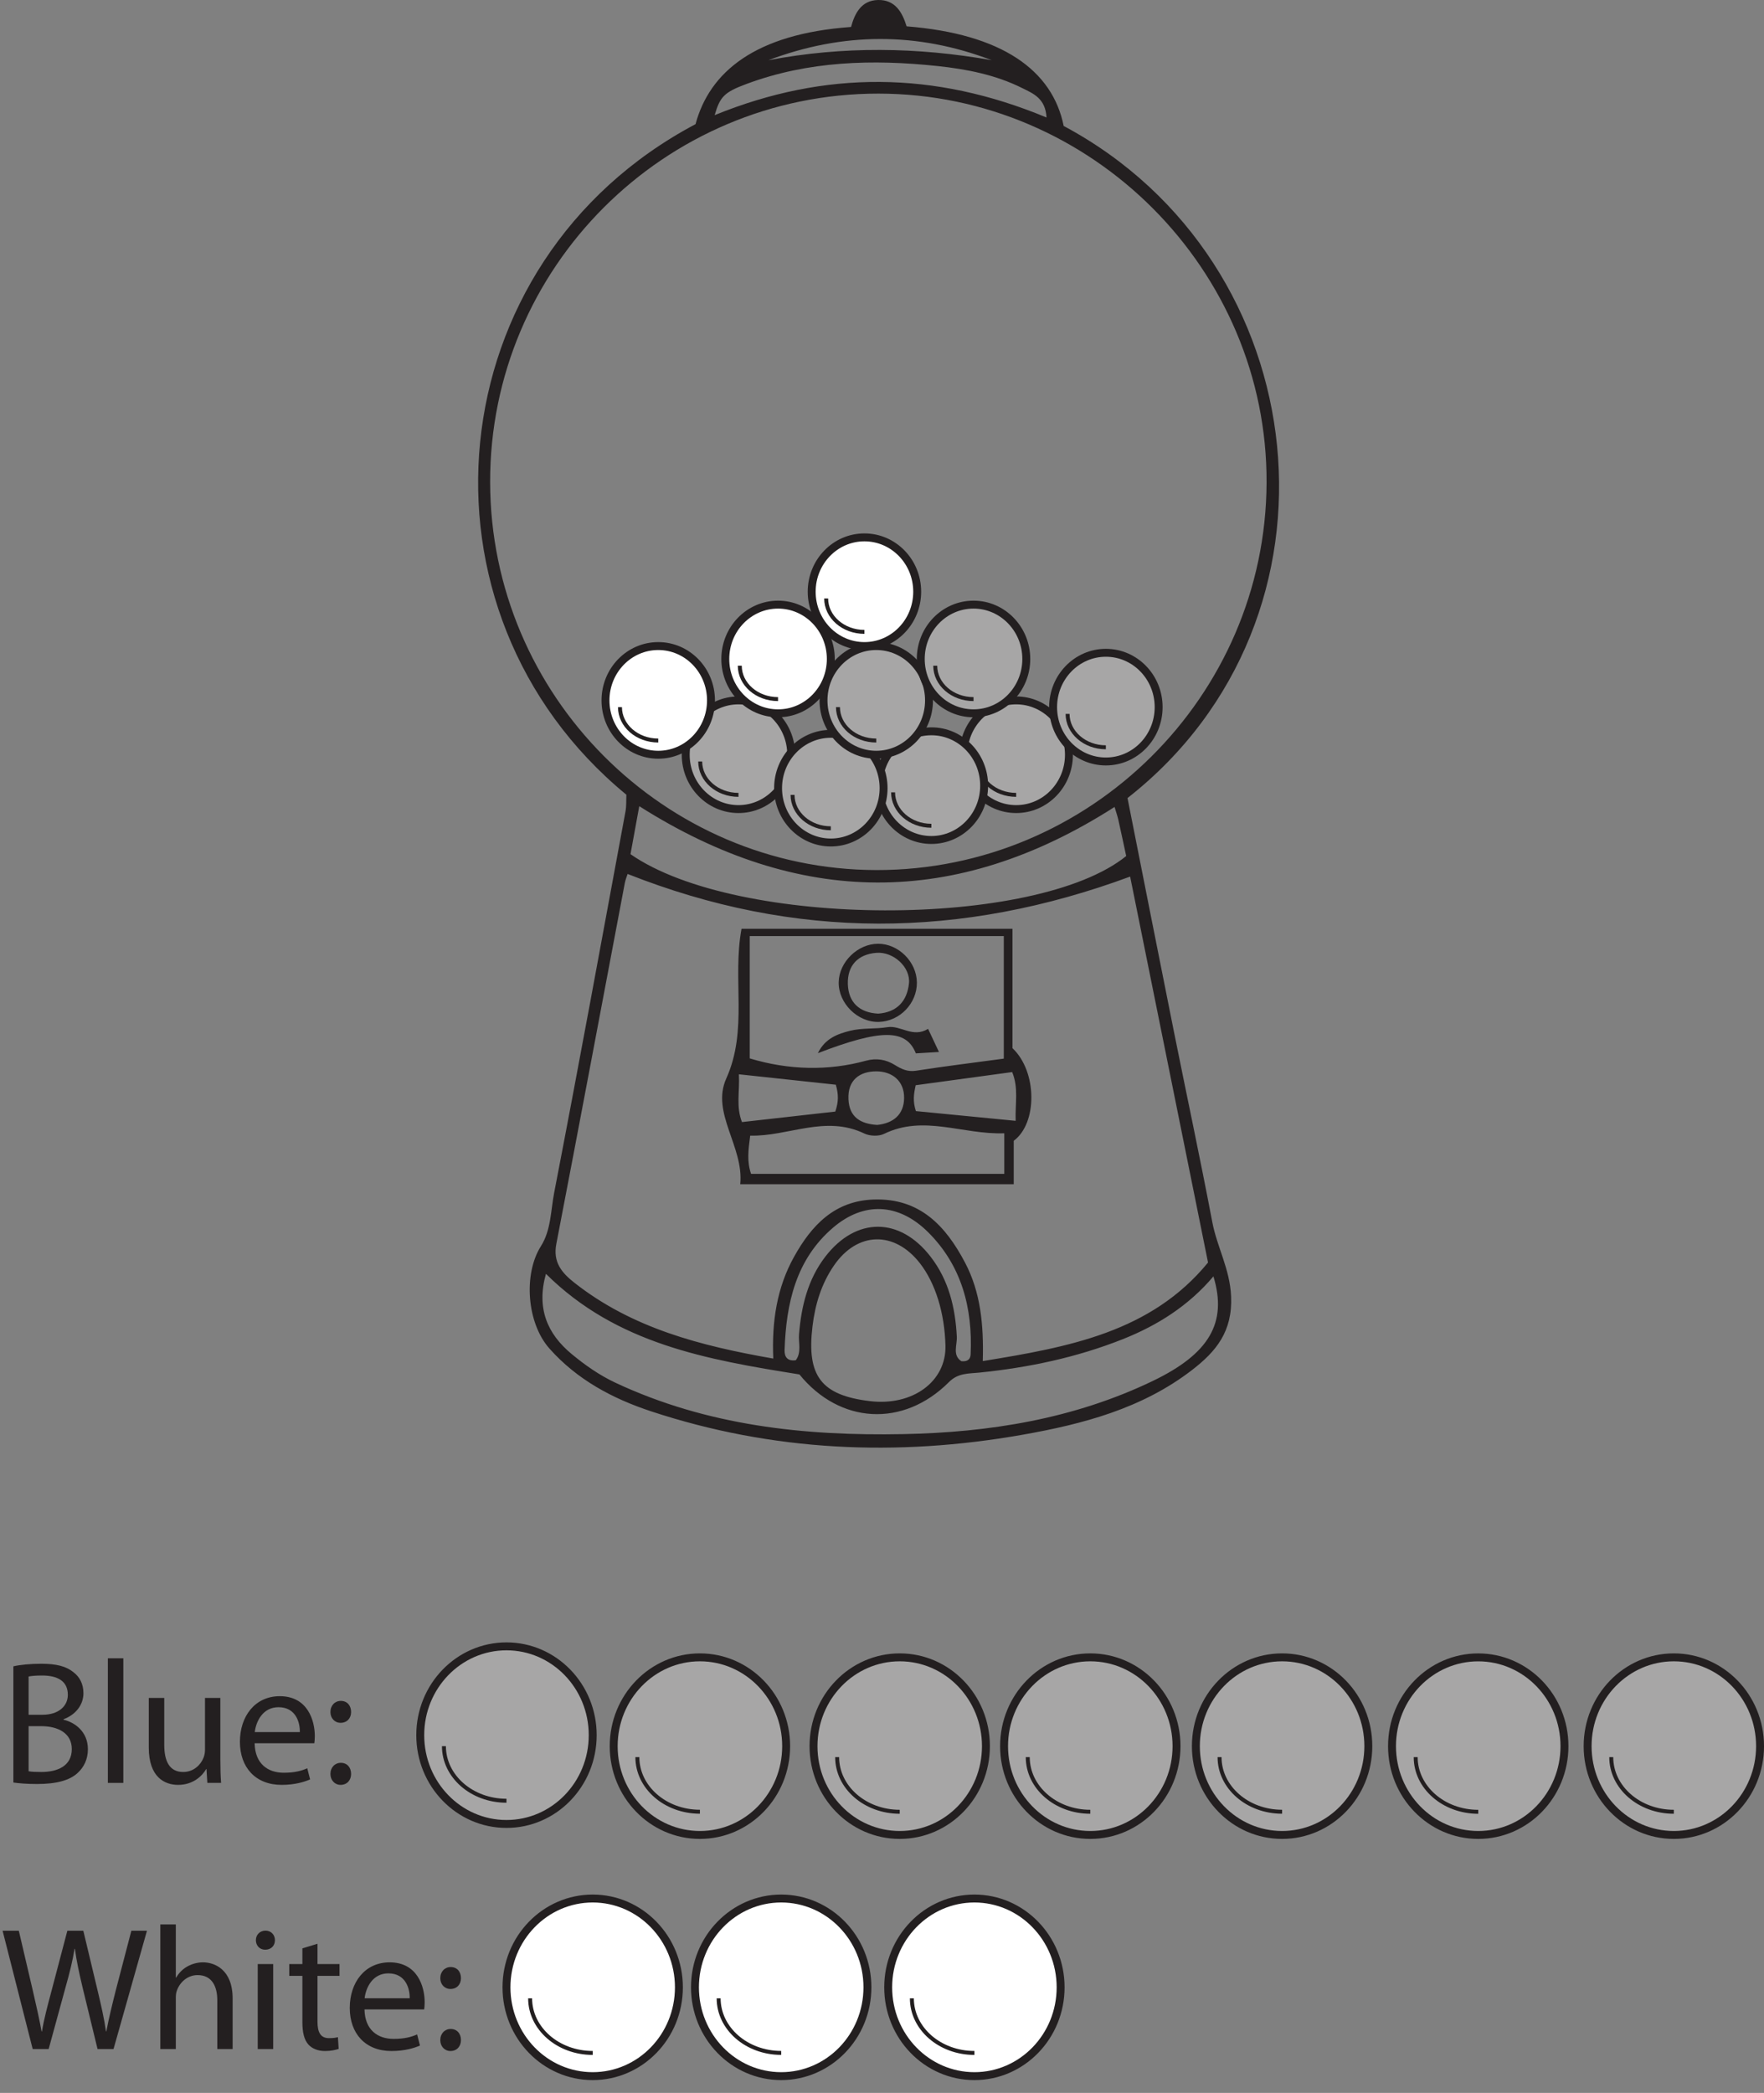 <?xml version="1.0" encoding="UTF-8"?>
<svg xmlns="http://www.w3.org/2000/svg" xmlns:xlink="http://www.w3.org/1999/xlink" width="222.632pt" height="264.029pt" viewBox="0 0 222.632 264.029" version="1.1">
<rect x="0" y="0" width="222.632" height="264.029" fill="#808080" stroke="none"/>
<defs>
<g>
<symbol overflow="visible" id="glyph0-0">
<path style="stroke:none;" d="M 0 0 L 11.078 0 L 11.078 -15.5 L 0 -15.5 Z M 5.531 -8.75 L 1.766 -14.391 L 9.297 -14.391 Z M 6.203 -7.75 L 9.969 -13.391 L 9.969 -2.109 Z M 1.766 -1.109 L 5.531 -6.75 L 9.297 -1.109 Z M 1.109 -13.391 L 4.875 -7.75 L 1.109 -2.109 Z M 1.109 -13.391 "/>
</symbol>
<symbol overflow="visible" id="glyph0-1">
<path style="stroke:none;" d="M 1.688 -0.047 C 2.328 0.047 3.344 0.141 4.672 0.141 C 7.109 0.141 8.797 -0.312 9.812 -1.266 C 10.578 -1.969 11.094 -2.969 11.094 -4.25 C 11.094 -6.469 9.438 -7.641 8.016 -7.969 L 8.016 -8.031 C 9.562 -8.594 10.531 -9.859 10.531 -11.312 C 10.531 -12.484 10.047 -13.375 9.281 -13.953 C 8.375 -14.703 7.125 -15.031 5.203 -15.031 C 3.875 -15.031 2.531 -14.906 1.688 -14.703 Z M 3.609 -13.422 C 3.922 -13.484 4.422 -13.547 5.312 -13.547 C 7.266 -13.547 8.562 -12.844 8.562 -11.109 C 8.562 -9.672 7.375 -8.594 5.359 -8.594 L 3.609 -8.594 Z M 3.609 -7.156 L 5.203 -7.156 C 7.312 -7.156 9.062 -6.281 9.062 -4.266 C 9.062 -2.109 7.219 -1.375 5.219 -1.375 C 4.531 -1.375 4 -1.391 3.609 -1.469 Z M 3.609 -7.156 "/>
</symbol>
<symbol overflow="visible" id="glyph0-2">
<path style="stroke:none;" d="M 1.609 0 L 3.562 0 L 3.562 -15.719 L 1.609 -15.719 Z M 1.609 0 "/>
</symbol>
<symbol overflow="visible" id="glyph0-3">
<path style="stroke:none;" d="M 10.578 -10.719 L 8.641 -10.719 L 8.641 -4.156 C 8.641 -3.781 8.562 -3.438 8.453 -3.172 C 8.109 -2.281 7.203 -1.375 5.891 -1.375 C 4.141 -1.375 3.5 -2.766 3.5 -4.797 L 3.5 -10.719 L 1.547 -10.719 L 1.547 -4.453 C 1.547 -0.703 3.562 0.25 5.25 0.25 C 7.156 0.25 8.297 -0.891 8.797 -1.75 L 8.828 -1.75 L 8.938 0 L 10.672 0 C 10.609 -0.844 10.578 -1.812 10.578 -2.938 Z M 10.578 -10.719 "/>
</symbol>
<symbol overflow="visible" id="glyph0-4">
<path style="stroke:none;" d="M 10.234 -5 C 10.266 -5.219 10.297 -5.516 10.297 -5.906 C 10.297 -7.875 9.391 -10.938 5.875 -10.938 C 2.75 -10.938 0.844 -8.406 0.844 -5.188 C 0.844 -1.953 2.812 0.25 6.109 0.25 C 7.812 0.25 9.016 -0.141 9.703 -0.438 L 9.344 -1.844 C 8.641 -1.531 7.766 -1.281 6.375 -1.281 C 4.406 -1.281 2.75 -2.375 2.703 -5 Z M 2.719 -6.406 C 2.875 -7.75 3.719 -9.547 5.719 -9.547 C 7.906 -9.547 8.438 -7.609 8.406 -6.406 Z M 2.719 -6.406 "/>
</symbol>
<symbol overflow="visible" id="glyph0-5">
<path style="stroke:none;" d="M 2.453 -7.578 C 3.281 -7.578 3.781 -8.172 3.781 -8.938 C 3.781 -9.766 3.281 -10.344 2.484 -10.344 C 1.734 -10.344 1.172 -9.766 1.172 -8.938 C 1.172 -8.172 1.703 -7.578 2.453 -7.578 Z M 2.453 0.25 C 3.281 0.25 3.781 -0.359 3.781 -1.125 C 3.781 -1.953 3.281 -2.531 2.484 -2.531 C 1.734 -2.531 1.172 -1.953 1.172 -1.125 C 1.172 -0.359 1.703 0.25 2.453 0.25 Z M 2.453 0.25 "/>
</symbol>
<symbol overflow="visible" id="glyph0-6">
<path style="stroke:none;" d="M 6.141 0 L 8.266 -7.766 C 8.812 -9.703 9.172 -11.156 9.406 -12.641 L 9.453 -12.641 C 9.656 -11.141 9.969 -9.672 10.422 -7.766 L 12.312 0 L 14.328 0 L 18.547 -14.922 L 16.578 -14.922 L 14.609 -7.391 C 14.141 -5.531 13.734 -3.875 13.422 -2.234 L 13.375 -2.234 C 13.156 -3.812 12.75 -5.578 12.328 -7.344 L 10.516 -14.922 L 8.5 -14.922 L 6.516 -7.391 C 6 -5.469 5.531 -3.703 5.297 -2.219 L 5.25 -2.219 C 4.984 -3.656 4.578 -5.516 4.141 -7.375 L 2.375 -14.922 L 0.328 -14.922 L 4.125 0 Z M 6.141 0 "/>
</symbol>
<symbol overflow="visible" id="glyph0-7">
<path style="stroke:none;" d="M 1.609 0 L 3.562 0 L 3.562 -6.469 C 3.562 -6.812 3.594 -7.109 3.703 -7.391 C 4.078 -8.438 5.047 -9.328 6.312 -9.328 C 8.141 -9.328 8.797 -7.875 8.797 -6.156 L 8.797 0 L 10.734 0 L 10.734 -6.375 C 10.734 -10.047 8.438 -10.938 7 -10.938 C 6.266 -10.938 5.578 -10.734 5 -10.406 C 4.406 -10.078 3.922 -9.562 3.609 -9.016 L 3.562 -9.016 L 3.562 -15.719 L 1.609 -15.719 Z M 1.609 0 "/>
</symbol>
<symbol overflow="visible" id="glyph0-8">
<path style="stroke:none;" d="M 3.562 0 L 3.562 -10.719 L 1.609 -10.719 L 1.609 0 Z M 2.594 -14.938 C 1.859 -14.938 1.375 -14.391 1.375 -13.734 C 1.375 -13.062 1.844 -12.531 2.547 -12.531 C 3.328 -12.531 3.781 -13.062 3.781 -13.734 C 3.781 -14.406 3.297 -14.938 2.594 -14.938 Z M 2.594 -14.938 "/>
</symbol>
<symbol overflow="visible" id="glyph0-9">
<path style="stroke:none;" d="M 2.062 -12.703 L 2.062 -10.719 L 0.406 -10.719 L 0.406 -9.234 L 2.062 -9.234 L 2.062 -3.391 C 2.062 -2.125 2.281 -1.172 2.812 -0.578 C 3.281 -0.062 4 0.25 4.922 0.25 C 5.672 0.25 6.266 0.109 6.641 -0.016 L 6.547 -1.5 C 6.266 -1.422 5.953 -1.375 5.422 -1.375 C 4.344 -1.375 3.969 -2.125 3.969 -3.453 L 3.969 -9.234 L 6.75 -9.234 L 6.75 -10.719 L 3.969 -10.719 L 3.969 -13.281 Z M 2.062 -12.703 "/>
</symbol>
</g>
<clipPath id="clip1">
  <path d="M 73 225 L 124 225 L 124 264.027 L 73 264.027 Z M 73 225 "/>
</clipPath>
<clipPath id="clip2">
  <path d="M 83 245 L 106 245 L 106 264.027 L 83 264.027 Z M 83 245 "/>
</clipPath>
<clipPath id="clip3">
  <path d="M 97 225 L 148 225 L 148 264.027 L 97 264.027 Z M 97 225 "/>
</clipPath>
<clipPath id="clip4">
  <path d="M 108 245 L 131 245 L 131 264.027 L 108 264.027 Z M 108 245 "/>
</clipPath>
<clipPath id="clip5">
  <path d="M 49 225 L 100 225 L 100 264.027 L 49 264.027 Z M 49 225 "/>
</clipPath>
<clipPath id="clip6">
  <path d="M 59 245 L 82 245 L 82 264.027 L 59 264.027 Z M 59 245 "/>
</clipPath>
<clipPath id="clip7">
  <path d="M 200 209 L 222.633 209 L 222.633 232 L 200 232 Z M 200 209 "/>
</clipPath>
<clipPath id="clip8">
  <path d="M 186 194 L 222.633 194 L 222.633 246 L 186 246 Z M 186 194 "/>
</clipPath>
</defs>
<g id="surface1">
<path style=" stroke:none;fill-rule:nonzero;fill:rgb(65.492%,64.864%,65.019%);fill-opacity:1;" d="M 99.859 95.215 C 99.859 99 96.879 102.07 93.203 102.07 C 89.523 102.07 86.543 99 86.543 95.215 C 86.543 91.43 89.523 88.359 93.203 88.359 C 96.879 88.359 99.859 91.43 99.859 95.215 "/>
<path style="fill:none;stroke-width:1;stroke-linecap:butt;stroke-linejoin:miter;stroke:rgb(13.73%,12.16%,12.549%);stroke-opacity:1;stroke-miterlimit:10;" d="M -0.002 -0.001 C -0.002 -3.786 -2.982 -6.856 -6.658 -6.856 C -10.338 -6.856 -13.318 -3.786 -13.318 -0.001 C -13.318 3.784 -10.338 6.855 -6.658 6.855 C -2.982 6.855 -0.002 3.784 -0.002 -0.001 Z M -0.002 -0.001 " transform="matrix(1,0,0,-1,99.861,95.214)"/>
<path style="fill-rule:nonzero;fill:rgb(65.492%,64.864%,65.019%);fill-opacity:1;stroke-width:0.5;stroke-linecap:butt;stroke-linejoin:miter;stroke:rgb(13.73%,12.16%,12.549%);stroke-opacity:1;stroke-miterlimit:10;" d="M -0 0.001 C -0 -2.331 2.16 -4.214 4.832 -4.214 " transform="matrix(1,0,0,-1,88.371,96.063)"/>
<path style=" stroke:none;fill-rule:nonzero;fill:rgb(65.492%,64.864%,65.019%);fill-opacity:1;" d="M 134.91 95.215 C 134.91 99 131.93 102.07 128.25 102.07 C 124.57 102.07 121.59 99 121.59 95.215 C 121.59 91.43 124.57 88.359 128.25 88.359 C 131.93 88.359 134.91 91.43 134.91 95.215 "/>
<path style="fill:none;stroke-width:1;stroke-linecap:butt;stroke-linejoin:miter;stroke:rgb(13.73%,12.16%,12.549%);stroke-opacity:1;stroke-miterlimit:10;" d="M 0.001 -0.001 C 0.001 -3.786 -2.98 -6.856 -6.659 -6.856 C -10.339 -6.856 -13.319 -3.786 -13.319 -0.001 C -13.319 3.784 -10.339 6.855 -6.659 6.855 C -2.98 6.855 0.001 3.784 0.001 -0.001 Z M 0.001 -0.001 " transform="matrix(1,0,0,-1,134.909,95.214)"/>
<path style="fill-rule:nonzero;fill:rgb(65.492%,64.864%,65.019%);fill-opacity:1;stroke-width:0.5;stroke-linecap:butt;stroke-linejoin:miter;stroke:rgb(13.73%,12.16%,12.549%);stroke-opacity:1;stroke-miterlimit:10;" d="M -0 0.001 C -0 -2.331 2.16 -4.214 4.832 -4.214 " transform="matrix(1,0,0,-1,123.418,96.063)"/>
<path style=" stroke:none;fill-rule:nonzero;fill:rgb(65.492%,64.864%,65.019%);fill-opacity:1;" d="M 124.207 99.113 C 124.207 102.898 121.227 105.969 117.547 105.969 C 113.867 105.969 110.887 102.898 110.887 99.113 C 110.887 95.328 113.867 92.258 117.547 92.258 C 121.227 92.258 124.207 95.328 124.207 99.113 "/>
<path style="fill:none;stroke-width:1;stroke-linecap:butt;stroke-linejoin:miter;stroke:rgb(13.73%,12.16%,12.549%);stroke-opacity:1;stroke-miterlimit:10;" d="M 0.001 -0.001 C 0.001 -3.786 -2.98 -6.856 -6.659 -6.856 C -10.339 -6.856 -13.319 -3.786 -13.319 -0.001 C -13.319 3.784 -10.339 6.855 -6.659 6.855 C -2.98 6.855 0.001 3.784 0.001 -0.001 Z M 0.001 -0.001 " transform="matrix(1,0,0,-1,124.206,99.112)"/>
<path style="fill-rule:nonzero;fill:rgb(65.492%,64.864%,65.019%);fill-opacity:1;stroke-width:0.5;stroke-linecap:butt;stroke-linejoin:miter;stroke:rgb(13.73%,12.16%,12.549%);stroke-opacity:1;stroke-miterlimit:10;" d="M 0 0.001 C 0 -2.327 2.16 -4.214 4.832 -4.214 " transform="matrix(1,0,0,-1,112.715,99.962)"/>
<path style=" stroke:none;fill-rule:nonzero;fill:rgb(65.492%,64.864%,65.019%);fill-opacity:1;" d="M 111.516 99.43 C 111.516 103.215 108.535 106.285 104.855 106.285 C 101.18 106.285 98.199 103.215 98.199 99.43 C 98.199 95.645 101.18 92.574 104.855 92.574 C 108.535 92.574 111.516 95.645 111.516 99.43 "/>
<path style="fill:none;stroke-width:1;stroke-linecap:butt;stroke-linejoin:miter;stroke:rgb(13.73%,12.16%,12.549%);stroke-opacity:1;stroke-miterlimit:10;" d="M 0 -0.001 C 0 -3.786 -2.98 -6.856 -6.66 -6.856 C -10.336 -6.856 -13.316 -3.786 -13.316 -0.001 C -13.316 3.784 -10.336 6.855 -6.66 6.855 C -2.98 6.855 0 3.784 0 -0.001 Z M 0 -0.001 " transform="matrix(1,0,0,-1,111.516,99.429)"/>
<path style="fill-rule:nonzero;fill:rgb(65.492%,64.864%,65.019%);fill-opacity:1;stroke-width:0.5;stroke-linecap:butt;stroke-linejoin:miter;stroke:rgb(13.73%,12.16%,12.549%);stroke-opacity:1;stroke-miterlimit:10;" d="M 0.002 0.001 C 0.002 -2.327 2.162 -4.214 4.83 -4.214 " transform="matrix(1,0,0,-1,100.025,100.278)"/>
<path style=" stroke:none;fill-rule:nonzero;fill:rgb(65.492%,64.864%,65.019%);fill-opacity:1;" d="M 117.25 88.359 C 117.25 92.145 114.27 95.215 110.59 95.215 C 106.914 95.215 103.934 92.145 103.934 88.359 C 103.934 84.574 106.914 81.504 110.59 81.504 C 114.27 81.504 117.25 84.574 117.25 88.359 "/>
<path style="fill:none;stroke-width:1;stroke-linecap:butt;stroke-linejoin:miter;stroke:rgb(13.73%,12.16%,12.549%);stroke-opacity:1;stroke-miterlimit:10;" d="M 0.001 -0 C 0.001 -3.785 -2.979 -6.856 -6.659 -6.856 C -10.335 -6.856 -13.315 -3.785 -13.315 -0 C -13.315 3.785 -10.335 6.855 -6.659 6.855 C -2.979 6.855 0.001 3.785 0.001 -0 Z M 0.001 -0 " transform="matrix(1,0,0,-1,117.249,88.359)"/>
<path style="fill:none;stroke-width:0.5;stroke-linecap:butt;stroke-linejoin:miter;stroke:rgb(13.73%,12.16%,12.549%);stroke-opacity:1;stroke-miterlimit:10;" d="M -0.001 0.001 C -0.001 -2.331 2.159 -4.214 4.831 -4.214 " transform="matrix(1,0,0,-1,105.759,89.208)"/>
<path style=" stroke:none;fill-rule:evenodd;fill:rgb(13.73%,12.16%,12.549%);fill-opacity:1;" d="M 96.973 7.598 C 106.398 5.801 115.773 5.934 125.16 7.594 C 115.746 3.992 106.328 4.066 96.973 7.598 M 100.438 171.598 C 101.18 170.602 100.754 169.41 100.844 168.309 C 101.137 164.766 101.957 161.402 104.16 158.535 C 108.047 153.488 113.574 153.516 117.453 158.543 C 119.746 161.516 120.566 164.953 120.758 168.625 C 120.816 169.668 120.168 170.953 121.328 171.719 C 122.129 171.805 122.477 171.465 122.5 170.852 C 122.773 165 121.348 159.629 117.129 155.441 C 113.402 151.742 109 151.578 105.148 154.867 C 100.445 158.879 99.219 164.438 99.02 170.312 C 98.992 171.148 99.355 171.754 100.438 171.598 M 132.082 14.824 C 131.945 12.387 130.379 11.793 129.031 11.121 C 125.668 9.438 122.023 8.727 118.328 8.332 C 110.141 7.461 102.031 7.68 94.195 10.598 C 91.387 11.645 90.875 12.203 90.195 14.527 C 104.113 8.855 117.918 8.926 132.082 14.824 M 119.324 169.77 C 119.223 165.625 118.051 161.852 116.086 159.344 C 112.875 155.25 108.207 155.355 105.254 159.648 C 103.664 161.957 102.871 164.562 102.539 167.352 C 101.801 173.582 103.633 176.012 109.77 176.758 C 115.164 177.414 119.434 174.293 119.324 169.77 M 79.574 107.758 C 93.078 117.156 130.789 117.184 142.137 107.992 C 141.812 106.5 141.488 104.953 141.141 103.414 C 141.027 102.918 140.859 102.438 140.668 101.801 C 120.68 114.598 100.773 114.457 80.68 101.703 C 80.289 103.84 79.938 105.77 79.574 107.758 M 68.902 160.699 C 67.688 165.031 69.055 168.254 72.141 170.812 C 73.84 172.219 75.645 173.488 77.688 174.445 C 89.219 179.844 101.477 181.168 113.984 180.922 C 124.891 180.707 135.516 179.004 145.473 174.223 C 152.59 170.805 154.934 166.898 153.145 161.02 C 150.016 164.719 146.113 167.191 141.73 168.934 C 135.891 171.254 129.801 172.535 123.562 173.164 C 122.223 173.297 120.91 173.203 119.77 174.352 C 113.988 180.137 105.969 179.641 100.895 173.391 C 89.25 171.531 77.805 169.543 68.902 160.699 M 79.211 110.254 C 79.105 110.586 78.938 110.98 78.859 111.387 C 75.98 126.574 73.141 141.762 70.211 156.938 C 69.77 159.227 70.898 160.559 72.445 161.785 C 79.742 167.547 88.367 169.777 97.594 171.391 C 97.391 166.691 98.059 162.418 100.223 158.539 C 102.422 154.594 105.309 151.488 110.281 151.324 C 116.102 151.133 119.367 154.668 121.801 159.293 C 123.754 163.008 124.164 167.094 124.035 171.707 C 134.918 169.941 145.277 168.043 152.465 159.273 C 149.109 142.668 145.871 126.621 142.633 110.586 C 121.301 118.469 100.383 118.629 79.211 110.254 M 61.859 60.809 C 61.895 87.723 83.793 109.711 110.602 109.762 C 137.586 109.809 159.73 87.848 159.852 60.914 C 159.977 34.055 137.793 11.82 110.863 11.809 C 83.82 11.801 61.824 33.793 61.859 60.809 M 79.055 100.258 C 50.918 77.117 55.062 32.988 87.781 15.664 C 89.559 9.09 95.277 4.273 107.41 3.402 C 107.867 1.719 108.684 0.051 110.809 0 C 112.977 -0.047 113.875 1.543 114.422 3.324 C 126.453 4.27 132.828 8.863 134.246 15.891 C 166.363 33.047 171.254 78.004 142.301 100.68 C 144.246 110.465 146.191 120.332 148.168 130.195 C 149.773 138.191 151.484 146.168 153.004 154.18 C 153.605 157.336 155.227 160.098 155.375 163.539 C 155.57 167.988 153.469 170.5 150.469 172.816 C 144.152 177.695 136.668 179.66 129.004 181.008 C 113.168 183.793 97.516 183.105 82.18 178.047 C 77.301 176.438 72.828 174.051 69.34 170.121 C 66.488 166.91 66.031 160.738 68.273 157.203 C 69.547 155.191 69.504 152.73 69.938 150.484 C 73.035 134.465 75.973 118.418 78.941 102.375 C 79.074 101.66 79.023 100.906 79.055 100.258 "/>
<path style=" stroke:none;fill-rule:evenodd;fill:rgb(13.73%,12.16%,12.549%);fill-opacity:1;" d="M 110.711 141.914 C 112.723 141.707 114.086 140.625 114.105 138.516 C 114.129 136.344 112.582 135.168 110.621 135.156 C 108.516 135.145 106.961 136.246 107.082 138.691 C 107.191 140.926 108.594 141.785 110.711 141.914 M 105.488 136.84 C 101.406 136.402 97.484 135.98 93.254 135.527 C 93.375 137.727 92.871 139.566 93.641 141.555 C 97.668 141.102 101.609 140.656 105.422 140.23 C 105.844 138.988 105.84 138.074 105.488 136.84 M 128.184 141.398 C 128.113 139.117 128.57 137.277 127.746 135.246 C 123.625 135.809 119.574 136.359 115.57 136.906 C 115.316 138.027 115.191 138.945 115.594 140.172 C 119.574 140.562 123.648 140.957 128.184 141.398 M 126.75 142.969 C 121.488 143.156 116.594 140.594 111.574 143.043 C 110.898 143.371 109.781 143.332 109.09 143 C 104.141 140.621 99.477 143.391 94.68 143.266 C 94.438 145.105 94.258 146.543 94.789 148.086 L 126.75 148.086 Z M 126.688 133.551 L 126.688 118.09 L 94.621 118.09 L 94.621 133.52 C 99.52 135.008 104.57 135.117 109.297 133.812 C 110.625 133.449 111.828 133.664 112.949 134.359 C 113.777 134.871 114.539 135.242 115.605 135.078 C 119.254 134.508 122.922 134.062 126.688 133.551 M 93.426 149.395 C 93.898 144.648 89.707 140.395 91.66 136.062 C 94.434 129.906 92.402 123.578 93.586 117.172 L 127.781 117.172 L 127.781 132.23 C 130.93 135.191 130.941 141.715 127.941 143.914 L 127.941 149.395 Z M 93.426 149.395 "/>
<path style=" stroke:none;fill-rule:evenodd;fill:rgb(13.73%,12.16%,12.549%);fill-opacity:1;" d="M 110.836 127.875 C 113.23 127.703 114.484 126.273 114.719 124.062 C 114.934 122.016 112.766 120.039 110.617 120.203 C 108.246 120.383 106.934 121.836 107.004 124.145 C 107.074 126.445 108.457 127.758 110.836 127.875 M 110.816 119.059 C 113.391 119.051 115.688 121.336 115.719 123.934 C 115.75 126.566 113.574 128.836 110.938 128.918 C 108.258 129.004 105.793 126.57 105.852 123.898 C 105.906 121.352 108.25 119.066 110.816 119.059 "/>
<path style=" stroke:none;fill-rule:evenodd;fill:rgb(13.73%,12.16%,12.549%);fill-opacity:1;" d="M 117.133 129.797 C 117.633 130.855 118.031 131.703 118.504 132.711 C 117.426 132.773 116.5 132.828 115.59 132.887 C 114.363 129.809 111.223 129.789 103.223 132.863 C 104.141 130.969 105.766 130.422 107.285 130.039 C 108.801 129.656 110.449 129.836 112.008 129.582 C 113.68 129.316 115.188 130.98 117.133 129.797 "/>
<g style="fill:rgb(13.73%,12.16%,12.549%);fill-opacity:1;">
  <use xlink:href="#glyph0-1" x="0" y="224.92"/>
  <use xlink:href="#glyph0-2" x="12.004" y="224.92"/>
  <use xlink:href="#glyph0-3" x="17.231" y="224.92"/>
  <use xlink:href="#glyph0-4" x="29.435" y="224.92"/>
  <use xlink:href="#glyph0-5" x="40.531" y="224.92"/>
</g>
<g style="fill:rgb(13.73%,12.16%,12.549%);fill-opacity:1;">
  <use xlink:href="#glyph0-6" x="0" y="258.496"/>
</g>
<g style="fill:rgb(13.73%,12.16%,12.549%);fill-opacity:1;">
  <use xlink:href="#glyph0-7" x="18.627" y="258.496"/>
  <use xlink:href="#glyph0-8" x="30.919" y="258.496"/>
  <use xlink:href="#glyph0-9" x="36.101" y="258.496"/>
</g>
<g style="fill:rgb(13.73%,12.16%,12.549%);fill-opacity:1;">
  <use xlink:href="#glyph0-4" x="43.3" y="258.496"/>
  <use xlink:href="#glyph0-5" x="54.396" y="258.496"/>
</g>
<path style=" stroke:none;fill-rule:nonzero;fill:rgb(65.492%,64.864%,65.019%);fill-opacity:1;" d="M 74.805 218.898 C 74.805 225.086 69.934 230.102 63.922 230.102 C 57.91 230.102 53.039 225.086 53.039 218.898 C 53.039 212.711 57.91 207.695 63.922 207.695 C 69.934 207.695 74.805 212.711 74.805 218.898 "/>
<path style="fill:none;stroke-width:1;stroke-linecap:butt;stroke-linejoin:miter;stroke:rgb(13.73%,12.16%,12.549%);stroke-opacity:1;stroke-miterlimit:10;" d="M 0.001 -0.001 C 0.001 -6.189 -4.87 -11.204 -10.882 -11.204 C -16.894 -11.204 -21.765 -6.189 -21.765 -0.001 C -21.765 6.186 -16.894 11.202 -10.882 11.202 C -4.87 11.202 0.001 6.186 0.001 -0.001 Z M 0.001 -0.001 " transform="matrix(1,0,0,-1,74.804,218.897)"/>
<path style="fill-rule:nonzero;fill:rgb(65.492%,64.864%,65.019%);fill-opacity:1;stroke-width:0.5;stroke-linecap:butt;stroke-linejoin:miter;stroke:rgb(13.73%,12.16%,12.549%);stroke-opacity:1;stroke-miterlimit:10;" d="M 0.001 0.001 C 0.001 -3.808 3.532 -6.886 7.895 -6.886 " transform="matrix(1,0,0,-1,56.026,220.286)"/>
<path style=" stroke:none;fill-rule:nonzero;fill:rgb(65.492%,64.864%,65.019%);fill-opacity:1;" d="M 99.219 220.285 C 99.219 226.473 94.344 231.488 88.336 231.488 C 82.324 231.488 77.453 226.473 77.453 220.285 C 77.453 214.098 82.324 209.082 88.336 209.082 C 94.344 209.082 99.219 214.098 99.219 220.285 "/>
<path style="fill:none;stroke-width:1;stroke-linecap:butt;stroke-linejoin:miter;stroke:rgb(13.73%,12.16%,12.549%);stroke-opacity:1;stroke-miterlimit:10;" d="M 0.001 -0 C 0.001 -6.188 -4.874 -11.203 -10.882 -11.203 C -16.894 -11.203 -21.765 -6.188 -21.765 -0 C -21.765 6.187 -16.894 11.203 -10.882 11.203 C -4.874 11.203 0.001 6.187 0.001 -0 Z M 0.001 -0 " transform="matrix(1,0,0,-1,99.218,220.285)"/>
<path style="fill-rule:nonzero;fill:rgb(65.492%,64.864%,65.019%);fill-opacity:1;stroke-width:0.5;stroke-linecap:butt;stroke-linejoin:miter;stroke:rgb(13.73%,12.16%,12.549%);stroke-opacity:1;stroke-miterlimit:10;" d="M 0 0.002 C 0 -3.807 3.531 -6.885 7.895 -6.885 " transform="matrix(1,0,0,-1,80.441,221.673)"/>
<path style=" stroke:none;fill-rule:nonzero;fill:rgb(100%,100%,100%);fill-opacity:1;" d="M 109.477 250.707 C 109.477 256.895 104.605 261.914 98.594 261.914 C 92.586 261.914 87.711 256.895 87.711 250.707 C 87.711 244.523 92.586 239.508 98.594 239.508 C 104.605 239.508 109.477 244.523 109.477 250.707 "/>
<g clip-path="url(#clip1)" clip-rule="nonzero">
<path style="fill:none;stroke-width:1;stroke-linecap:butt;stroke-linejoin:miter;stroke:rgb(13.73%,12.16%,12.549%);stroke-opacity:1;stroke-miterlimit:10;" d="M 0.001 0.002 C 0.001 -6.186 -4.87 -11.205 -10.882 -11.205 C -16.89 -11.205 -21.765 -6.186 -21.765 0.002 C -21.765 6.185 -16.89 11.201 -10.882 11.201 C -4.87 11.201 0.001 6.185 0.001 0.002 Z M 0.001 0.002 " transform="matrix(1,0,0,-1,109.476,250.709)"/>
</g>
<path style=" stroke:none;fill-rule:nonzero;fill:rgb(100%,100%,100%);fill-opacity:1;" d="M 90.699 252.098 C 90.699 255.902 94.23 258.984 98.594 258.984 "/>
<g clip-path="url(#clip2)" clip-rule="nonzero">
<path style="fill:none;stroke-width:0.5;stroke-linecap:butt;stroke-linejoin:miter;stroke:rgb(13.73%,12.16%,12.549%);stroke-opacity:1;stroke-miterlimit:10;" d="M 0 -0.001 C 0 -3.806 3.531 -6.888 7.895 -6.888 " transform="matrix(1,0,0,-1,90.699,252.096)"/>
</g>
<path style=" stroke:none;fill-rule:nonzero;fill:rgb(100%,100%,100%);fill-opacity:1;" d="M 133.859 250.711 C 133.859 256.898 128.988 261.914 122.98 261.914 C 116.969 261.914 112.098 256.898 112.098 250.711 C 112.098 244.527 116.969 239.508 122.98 239.508 C 128.988 239.508 133.859 244.527 133.859 250.711 "/>
<g clip-path="url(#clip3)" clip-rule="nonzero">
<path style="fill:none;stroke-width:1;stroke-linecap:butt;stroke-linejoin:miter;stroke:rgb(13.73%,12.16%,12.549%);stroke-opacity:1;stroke-miterlimit:10;" d="M -0.002 -0.001 C -0.002 -6.189 -4.873 -11.204 -10.881 -11.204 C -16.893 -11.204 -21.764 -6.189 -21.764 -0.001 C -21.764 6.182 -16.893 11.202 -10.881 11.202 C -4.873 11.202 -0.002 6.182 -0.002 -0.001 Z M -0.002 -0.001 " transform="matrix(1,0,0,-1,133.861,250.71)"/>
</g>
<path style=" stroke:none;fill-rule:nonzero;fill:rgb(100%,100%,100%);fill-opacity:1;" d="M 115.086 252.098 C 115.086 255.906 118.613 258.988 122.98 258.988 "/>
<g clip-path="url(#clip4)" clip-rule="nonzero">
<path style="fill:none;stroke-width:0.5;stroke-linecap:butt;stroke-linejoin:miter;stroke:rgb(13.73%,12.16%,12.549%);stroke-opacity:1;stroke-miterlimit:10;" d="M 0.002 -0 C 0.002 -3.809 3.529 -6.891 7.896 -6.891 " transform="matrix(1,0,0,-1,115.084,252.097)"/>
</g>
<path style=" stroke:none;fill-rule:nonzero;fill:rgb(100%,100%,100%);fill-opacity:1;" d="M 85.684 250.711 C 85.684 256.898 80.812 261.914 74.805 261.914 C 68.793 261.914 63.922 256.898 63.922 250.711 C 63.922 244.527 68.793 239.508 74.805 239.508 C 80.812 239.508 85.684 244.527 85.684 250.711 "/>
<g clip-path="url(#clip5)" clip-rule="nonzero">
<path style="fill:none;stroke-width:1;stroke-linecap:butt;stroke-linejoin:miter;stroke:rgb(13.73%,12.16%,12.549%);stroke-opacity:1;stroke-miterlimit:10;" d="M -0.002 -0 C -0.002 -6.188 -4.873 -11.203 -10.881 -11.203 C -16.893 -11.203 -21.764 -6.188 -21.764 -0 C -21.764 6.183 -16.893 11.203 -10.881 11.203 C -4.873 11.203 -0.002 6.183 -0.002 -0 Z M -0.002 -0 " transform="matrix(1,0,0,-1,85.686,250.711)"/>
</g>
<path style=" stroke:none;fill-rule:nonzero;fill:rgb(100%,100%,100%);fill-opacity:1;" d="M 66.906 252.098 C 66.906 255.902 70.438 258.988 74.805 258.988 "/>
<g clip-path="url(#clip6)" clip-rule="nonzero">
<path style="fill:none;stroke-width:0.5;stroke-linecap:butt;stroke-linejoin:miter;stroke:rgb(13.73%,12.16%,12.549%);stroke-opacity:1;stroke-miterlimit:10;" d="M -0.002 -0.001 C -0.002 -3.806 3.529 -6.892 7.896 -6.892 " transform="matrix(1,0,0,-1,66.908,252.096)"/>
</g>
<path style=" stroke:none;fill-rule:nonzero;fill:rgb(100%,100%,100%);fill-opacity:1;" d="M 89.734 88.359 C 89.734 92.145 86.754 95.215 83.078 95.215 C 79.398 95.215 76.418 92.145 76.418 88.359 C 76.418 84.574 79.398 81.504 83.078 81.504 C 86.754 81.504 89.734 84.574 89.734 88.359 "/>
<path style="fill:none;stroke-width:1;stroke-linecap:butt;stroke-linejoin:miter;stroke:rgb(13.73%,12.16%,12.549%);stroke-opacity:1;stroke-miterlimit:10;" d="M -0.002 -0 C -0.002 -3.785 -2.982 -6.856 -6.658 -6.856 C -10.338 -6.856 -13.318 -3.785 -13.318 -0 C -13.318 3.785 -10.338 6.855 -6.658 6.855 C -2.982 6.855 -0.002 3.785 -0.002 -0 Z M -0.002 -0 " transform="matrix(1,0,0,-1,89.736,88.359)"/>
<path style="fill-rule:nonzero;fill:rgb(100%,100%,100%);fill-opacity:1;stroke-width:0.5;stroke-linecap:butt;stroke-linejoin:miter;stroke:rgb(13.73%,12.16%,12.549%);stroke-opacity:1;stroke-miterlimit:10;" d="M -0 0.001 C -0 -2.331 2.16 -4.214 4.832 -4.214 " transform="matrix(1,0,0,-1,78.246,89.208)"/>
<path style=" stroke:none;fill-rule:nonzero;fill:rgb(65.492%,64.864%,65.019%);fill-opacity:1;" d="M 146.23 89.207 C 146.23 92.996 143.25 96.062 139.57 96.062 C 135.895 96.062 132.91 92.996 132.91 89.207 C 132.91 85.422 135.895 82.352 139.57 82.352 C 143.25 82.352 146.23 85.422 146.23 89.207 "/>
<path style="fill:none;stroke-width:1;stroke-linecap:butt;stroke-linejoin:miter;stroke:rgb(13.73%,12.16%,12.549%);stroke-opacity:1;stroke-miterlimit:10;" d="M 0.001 0.001 C 0.001 -3.788 -2.979 -6.855 -6.659 -6.855 C -10.335 -6.855 -13.319 -3.788 -13.319 0.001 C -13.319 3.786 -10.335 6.856 -6.659 6.856 C -2.979 6.856 0.001 3.786 0.001 0.001 Z M 0.001 0.001 " transform="matrix(1,0,0,-1,146.23,89.208)"/>
<path style="fill-rule:nonzero;fill:rgb(65.492%,64.864%,65.019%);fill-opacity:1;stroke-width:0.5;stroke-linecap:butt;stroke-linejoin:miter;stroke:rgb(13.73%,12.16%,12.549%);stroke-opacity:1;stroke-miterlimit:10;" d="M -0.001 -0.002 C -0.001 -2.33 2.163 -4.217 4.831 -4.217 " transform="matrix(1,0,0,-1,134.739,90.057)"/>
<path style=" stroke:none;fill-rule:nonzero;fill:rgb(100%,100%,100%);fill-opacity:1;" d="M 104.855 83.133 C 104.855 86.922 101.875 89.988 98.199 89.988 C 94.52 89.988 91.539 86.922 91.539 83.133 C 91.539 79.348 94.52 76.277 98.199 76.277 C 101.875 76.277 104.855 79.348 104.855 83.133 "/>
<path style="fill:none;stroke-width:1;stroke-linecap:butt;stroke-linejoin:miter;stroke:rgb(13.73%,12.16%,12.549%);stroke-opacity:1;stroke-miterlimit:10;" d="M -0.001 0 C -0.001 -3.789 -2.981 -6.855 -6.657 -6.855 C -10.337 -6.855 -13.317 -3.789 -13.317 0 C -13.317 3.785 -10.337 6.856 -6.657 6.856 C -2.981 6.856 -0.001 3.785 -0.001 0 Z M -0.001 0 " transform="matrix(1,0,0,-1,104.856,83.133)"/>
<path style="fill-rule:nonzero;fill:rgb(100%,100%,100%);fill-opacity:1;stroke-width:0.5;stroke-linecap:butt;stroke-linejoin:miter;stroke:rgb(13.73%,12.16%,12.549%);stroke-opacity:1;stroke-miterlimit:10;" d="M 0.001 0.002 C 0.001 -2.33 2.161 -4.213 4.829 -4.213 " transform="matrix(1,0,0,-1,93.366,83.982)"/>
<path style=" stroke:none;fill-rule:nonzero;fill:rgb(65.492%,64.864%,65.019%);fill-opacity:1;" d="M 129.527 83.133 C 129.527 86.922 126.543 89.988 122.867 89.988 C 119.188 89.988 116.207 86.922 116.207 83.133 C 116.207 79.348 119.188 76.277 122.867 76.277 C 126.543 76.277 129.527 79.348 129.527 83.133 "/>
<path style="fill:none;stroke-width:1;stroke-linecap:butt;stroke-linejoin:miter;stroke:rgb(13.73%,12.16%,12.549%);stroke-opacity:1;stroke-miterlimit:10;" d="M 0.001 0 C 0.001 -3.789 -2.983 -6.855 -6.659 -6.855 C -10.339 -6.855 -13.319 -3.789 -13.319 0 C -13.319 3.785 -10.339 6.856 -6.659 6.856 C -2.983 6.856 0.001 3.785 0.001 0 Z M 0.001 0 " transform="matrix(1,0,0,-1,129.526,83.133)"/>
<path style="fill-rule:nonzero;fill:rgb(65.492%,64.864%,65.019%);fill-opacity:1;stroke-width:0.5;stroke-linecap:butt;stroke-linejoin:miter;stroke:rgb(13.73%,12.16%,12.549%);stroke-opacity:1;stroke-miterlimit:10;" d="M -0.001 0.002 C -0.001 -2.33 2.159 -4.213 4.831 -4.213 " transform="matrix(1,0,0,-1,118.036,83.982)"/>
<g clip-path="url(#clip7)" clip-rule="nonzero">
<path style=" stroke:none;fill-rule:nonzero;fill:rgb(65.492%,64.864%,65.019%);fill-opacity:1;" d="M 222.133 220.285 C 222.133 226.469 217.262 231.488 211.254 231.488 C 205.242 231.488 200.371 226.469 200.371 220.285 C 200.371 214.098 205.242 209.082 211.254 209.082 C 217.262 209.082 222.133 214.098 222.133 220.285 "/>
</g>
<g clip-path="url(#clip8)" clip-rule="nonzero">
<path style="fill:none;stroke-width:1;stroke-linecap:butt;stroke-linejoin:miter;stroke:rgb(13.73%,12.16%,12.549%);stroke-opacity:1;stroke-miterlimit:10;" d="M 0.001 -0.001 C 0.001 -6.185 -4.87 -11.204 -10.878 -11.204 C -16.89 -11.204 -21.761 -6.185 -21.761 -0.001 C -21.761 6.186 -16.89 11.202 -10.878 11.202 C -4.87 11.202 0.001 6.186 0.001 -0.001 Z M 0.001 -0.001 " transform="matrix(1,0,0,-1,222.132,220.284)"/>
</g>
<path style="fill-rule:nonzero;fill:rgb(65.492%,64.864%,65.019%);fill-opacity:1;stroke-width:0.5;stroke-linecap:butt;stroke-linejoin:miter;stroke:rgb(13.73%,12.16%,12.549%);stroke-opacity:1;stroke-miterlimit:10;" d="M -0.001 -0 C -0.001 -3.809 3.53 -6.891 7.898 -6.891 " transform="matrix(1,0,0,-1,203.356,221.672)"/>
<path style=" stroke:none;fill-rule:nonzero;fill:rgb(65.492%,64.864%,65.019%);fill-opacity:1;" d="M 124.434 220.285 C 124.434 226.473 119.566 231.488 113.555 231.488 C 107.543 231.488 102.672 226.473 102.672 220.285 C 102.672 214.102 107.543 209.082 113.555 209.082 C 119.566 209.082 124.434 214.102 124.434 220.285 "/>
<path style="fill:none;stroke-width:1;stroke-linecap:butt;stroke-linejoin:miter;stroke:rgb(13.73%,12.16%,12.549%);stroke-opacity:1;stroke-miterlimit:10;" d="M -0.002 -0.001 C -0.002 -6.189 -4.869 -11.204 -10.881 -11.204 C -16.893 -11.204 -21.764 -6.189 -21.764 -0.001 C -21.764 6.182 -16.893 11.202 -10.881 11.202 C -4.869 11.202 -0.002 6.182 -0.002 -0.001 Z M -0.002 -0.001 " transform="matrix(1,0,0,-1,124.436,220.284)"/>
<path style="fill-rule:nonzero;fill:rgb(65.492%,64.864%,65.019%);fill-opacity:1;stroke-width:0.5;stroke-linecap:butt;stroke-linejoin:miter;stroke:rgb(13.73%,12.16%,12.549%);stroke-opacity:1;stroke-miterlimit:10;" d="M -0.002 -0 C -0.002 -3.809 3.529 -6.891 7.896 -6.891 " transform="matrix(1,0,0,-1,105.658,221.672)"/>
<path style=" stroke:none;fill-rule:nonzero;fill:rgb(65.492%,64.864%,65.019%);fill-opacity:1;" d="M 197.449 220.285 C 197.449 226.473 192.574 231.488 186.566 231.488 C 180.555 231.488 175.684 226.473 175.684 220.285 C 175.684 214.102 180.555 209.086 186.566 209.086 C 192.574 209.086 197.449 214.102 197.449 220.285 "/>
<path style="fill:none;stroke-width:1;stroke-linecap:butt;stroke-linejoin:miter;stroke:rgb(13.73%,12.16%,12.549%);stroke-opacity:1;stroke-miterlimit:10;" d="M 0.001 0.002 C 0.001 -6.186 -4.874 -11.201 -10.882 -11.201 C -16.894 -11.201 -21.765 -6.186 -21.765 0.002 C -21.765 6.185 -16.894 11.201 -10.882 11.201 C -4.874 11.201 0.001 6.185 0.001 0.002 Z M 0.001 0.002 " transform="matrix(1,0,0,-1,197.448,220.287)"/>
<path style="fill-rule:nonzero;fill:rgb(65.492%,64.864%,65.019%);fill-opacity:1;stroke-width:0.5;stroke-linecap:butt;stroke-linejoin:miter;stroke:rgb(13.73%,12.16%,12.549%);stroke-opacity:1;stroke-miterlimit:10;" d="M 0.001 0.001 C 0.001 -3.808 3.532 -6.894 7.896 -6.894 " transform="matrix(1,0,0,-1,178.671,221.673)"/>
<path style=" stroke:none;fill-rule:nonzero;fill:rgb(65.492%,64.864%,65.019%);fill-opacity:1;" d="M 148.488 220.285 C 148.488 226.473 143.617 231.488 137.605 231.488 C 131.598 231.488 126.723 226.473 126.723 220.285 C 126.723 214.102 131.598 209.082 137.605 209.082 C 143.617 209.082 148.488 214.102 148.488 220.285 "/>
<path style="fill:none;stroke-width:1;stroke-linecap:butt;stroke-linejoin:miter;stroke:rgb(13.73%,12.16%,12.549%);stroke-opacity:1;stroke-miterlimit:10;" d="M 0.001 -0 C 0.001 -6.188 -4.87 -11.203 -10.882 -11.203 C -16.89 -11.203 -21.765 -6.188 -21.765 -0 C -21.765 6.183 -16.89 11.203 -10.882 11.203 C -4.87 11.203 0.001 6.183 0.001 -0 Z M 0.001 -0 " transform="matrix(1,0,0,-1,148.487,220.285)"/>
<path style="fill-rule:nonzero;fill:rgb(65.492%,64.864%,65.019%);fill-opacity:1;stroke-width:0.5;stroke-linecap:butt;stroke-linejoin:miter;stroke:rgb(13.73%,12.16%,12.549%);stroke-opacity:1;stroke-miterlimit:10;" d="M 0.001 0.001 C 0.001 -3.808 3.532 -6.89 7.895 -6.89 " transform="matrix(1,0,0,-1,129.71,221.673)"/>
<path style=" stroke:none;fill-rule:nonzero;fill:rgb(65.492%,64.864%,65.019%);fill-opacity:1;" d="M 172.695 220.285 C 172.695 226.469 167.824 231.488 161.812 231.488 C 155.801 231.488 150.93 226.469 150.93 220.285 C 150.93 214.098 155.801 209.082 161.812 209.082 C 167.824 209.082 172.695 214.098 172.695 220.285 "/>
<path style="fill:none;stroke-width:1;stroke-linecap:butt;stroke-linejoin:miter;stroke:rgb(13.73%,12.16%,12.549%);stroke-opacity:1;stroke-miterlimit:10;" d="M 0.002 -0.001 C 0.002 -6.185 -4.869 -11.204 -10.881 -11.204 C -16.893 -11.204 -21.764 -6.185 -21.764 -0.001 C -21.764 6.186 -16.893 11.202 -10.881 11.202 C -4.869 11.202 0.002 6.186 0.002 -0.001 Z M 0.002 -0.001 " transform="matrix(1,0,0,-1,172.693,220.284)"/>
<path style="fill-rule:nonzero;fill:rgb(65.492%,64.864%,65.019%);fill-opacity:1;stroke-width:0.5;stroke-linecap:butt;stroke-linejoin:miter;stroke:rgb(13.73%,12.16%,12.549%);stroke-opacity:1;stroke-miterlimit:10;" d="M -0 -0.001 C -0 -3.806 3.531 -6.888 7.894 -6.888 " transform="matrix(1,0,0,-1,153.918,221.671)"/>
<path style=" stroke:none;fill-rule:nonzero;fill:rgb(100%,100%,100%);fill-opacity:1;" d="M 115.758 74.648 C 115.758 78.438 112.777 81.504 109.098 81.504 C 105.422 81.504 102.441 78.438 102.441 74.648 C 102.441 70.863 105.422 67.793 109.098 67.793 C 112.777 67.793 115.758 70.863 115.758 74.648 "/>
<path style="fill:none;stroke-width:1;stroke-linecap:butt;stroke-linejoin:miter;stroke:rgb(13.73%,12.16%,12.549%);stroke-opacity:1;stroke-miterlimit:10;" d="M -0.001 0.001 C -0.001 -3.788 -2.981 -6.855 -6.661 -6.855 C -10.337 -6.855 -13.317 -3.788 -13.317 0.001 C -13.317 3.786 -10.337 6.856 -6.661 6.856 C -2.981 6.856 -0.001 3.786 -0.001 0.001 Z M -0.001 0.001 " transform="matrix(1,0,0,-1,115.759,74.649)"/>
<path style="fill-rule:nonzero;fill:rgb(100%,100%,100%);fill-opacity:1;stroke-width:0.5;stroke-linecap:butt;stroke-linejoin:miter;stroke:rgb(13.73%,12.16%,12.549%);stroke-opacity:1;stroke-miterlimit:10;" d="M 0.001 -0.002 C 0.001 -2.33 2.161 -4.217 4.829 -4.217 " transform="matrix(1,0,0,-1,104.269,75.498)"/>
</g>
</svg>
